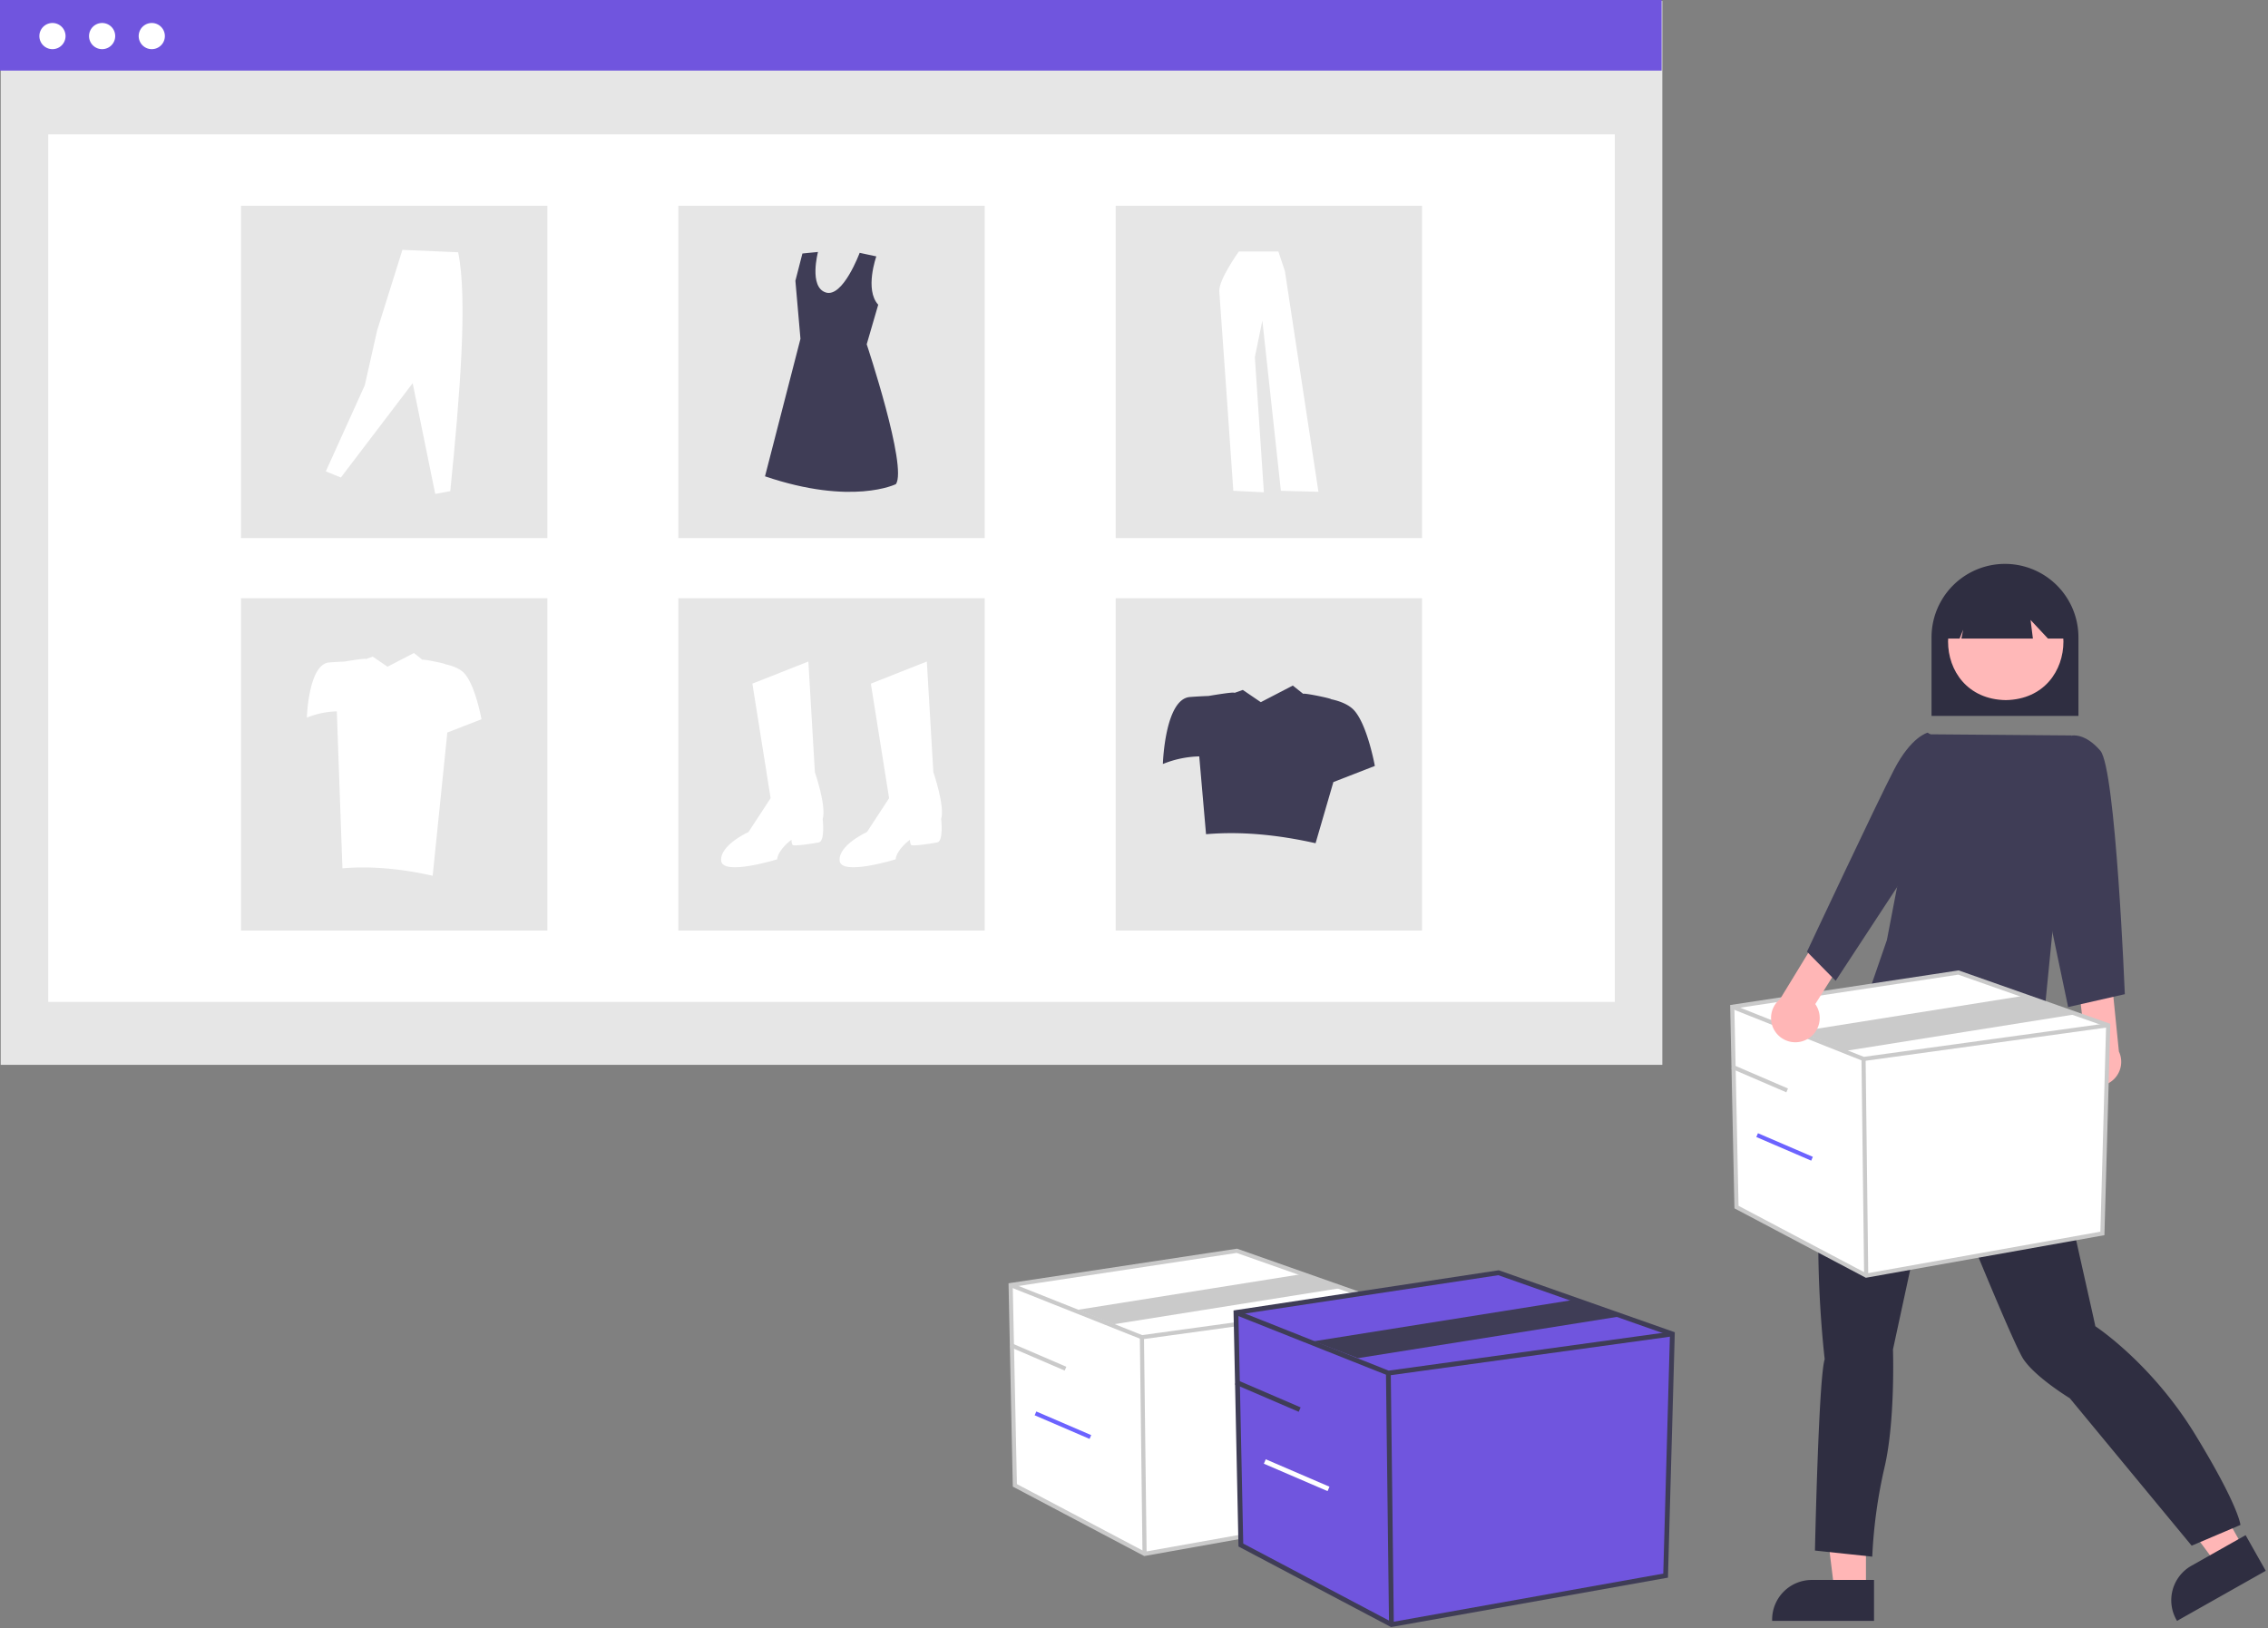 <svg xmlns="http://www.w3.org/2000/svg" width="880" height="632" fill="none"><rect width="100%" height="100%" fill="#808080" stroke="none"/><g clip-path="url(#a)"><path fill="#E6E6E6" d="M645 .363H.275v412.91H645V.363Z"/><path fill="#fff" d="M626.564 52.152H18.711v336.693h607.853V52.152Z"/><path fill="url(#b)" d="M644.725 0H0v27.39h644.725V0Z"/><path fill="#fff" d="M20.354 19.08a5.077 5.077 0 1 0 0-10.154 5.077 5.077 0 0 0 0 10.154ZM39.624 19.08a5.077 5.077 0 1 0 0-10.154 5.077 5.077 0 0 0 0 10.154ZM58.893 19.08a5.077 5.077 0 1 0 0-10.154 5.077 5.077 0 0 0 0 10.154Z"/><path fill="#E6E6E6" d="M212.387 79.848H93.5V208.83h118.887V79.848ZM382.08 79.848H263.193V208.83H382.08V79.848ZM551.772 79.848H432.885V208.83h118.887V79.848ZM212.387 232.176H93.5v128.982h118.887V232.176ZM382.08 232.176H263.193v128.982H382.08V232.176ZM551.772 232.176H432.885v128.982h118.887V232.176Z"/><path fill="#fff" d="m291.929 265.326 21.722-8.588 2.526 42.939s4.546 13.134 3.031 18.186c0 0 1.01 8.588-1.516 9.093-2.526.505-9.6 1.516-10.1 1.01s-.505-2.021-.505-2.021-5.052 3.536-5.557 7.577c0 0-21.217 6.567-21.722.505-.505-6.062 10.608-11.114 10.608-11.114l8.588-13.134-7.075-44.453ZM337.9 265.326l21.719-8.588 2.526 42.939s4.546 13.134 3.031 18.186c0 0 1.01 8.588-1.516 9.093-2.526.505-9.6 1.516-10.1 1.01s-.505-2.021-.505-2.021-5.052 3.536-5.557 7.577c0 0-21.217 6.567-21.722.505-.505-6.062 10.608-11.114 10.608-11.114l8.588-13.134-7.072-44.453Z"/><path fill="#3F3D56" d="M340.021 99.51s-4.625 12.924.734 18.752l-4.468 15.353s15.874 47.622 11.339 54.274c0 0-16.932 8.466-50.8-3.024l13.757-53.367-1.965-22.526 2.721-10.583 6.047-.6s-3.628 13.606 3.024 15.723c6.652 2.117 13.141-15.383 13.141-15.383l6.47 1.381Z"/><path fill="#fff" d="m126.422 182.938 5.837 2.388 27.858-36.613 8.755 42.98 5.837-1.061c3.744-37.055 6.8-74.85 3.051-92.726l-21.623-.93-9.816 31.312-4.776 21.225-15.123 33.425ZM480.677 97.613s-7.966 11.074-7.577 15.543c.389 4.469 5.44 77.327 5.44 77.327l11.852.583-3.5-52.458 2.914-14.183 7.189 66.058 14.572.389-13.017-85.681-2.526-7.577h-15.347Z"/><path fill="#3F3D56" d="M525.7 276.017c-2.115-2.538-5.751-3.91-9.242-4.652.1-.317-10.618-2.532-10.8-2.076l-4.041-3.219-12.417 6.447-6.977-4.75-3.241 1.15c.132-.572-10.061 1.194-10.061 1.194-1.947.07-4.434.192-7.218.406-9.749.75-10.5 26-10.5 26a39.86 39.86 0 0 1 14.113-2.955l2.635 30.2c13.553-1.162 27.767.19 42.5 3.5l6.909-23.74 16.089-6.257s-2.749-15.249-7.749-21.248Z"/><path fill="#fff" d="M180.442 261.636c-1.743-2.091-4.738-3.222-7.615-3.833.086-.262-8.749-2.086-8.9-1.71l-3.33-2.652-10.229 5.312-5.749-3.913-2.67.948c.109-.471-8.29.983-8.29.983-1.6.058-3.654.158-5.947.335-8.033.618-8.651 21.421-8.651 21.421a32.838 32.838 0 0 1 11.629-2.435l2.171 60.914c11.167-.958 22.879.157 35.015 2.884l5.692-55.59 13.257-5.155s-2.264-12.564-6.383-17.509Z"/><path fill="#2F2E41" d="M749.449 277.852h57v-30.5a28.5 28.5 0 1 0-57 0v30.5Z"/><path fill="#FFB6B6" d="M724.004 617.194h-12.259l-5.833-47.292h18.094l-.002 47.292Z"/><path fill="#2F2E41" d="M727.133 613.191h-24.145a15.39 15.39 0 0 0-15.386 15.385v.5h39.531v-15.885Z"/><path fill="#FFB6B6" d="m870.559 600.835-10.676 6.027-28.328-38.311 15.757-8.895 23.247 41.179Z"/><path fill="#2F2E41" d="m871.313 595.812-21.024 11.867a15.385 15.385 0 0 0-5.834 20.963l.246.435 34.424-19.434-7.812-13.831ZM792.204 404.525l.946 4.73s2.838 2.838 1.419 4.257c-1.419 1.419-.946 8.042-.946 8.042.794 12.076 16.573 79.936 19.395 93.189 0 0 21.76 14.191 38.789 42.1s17.5 35.005 17.5 35.005l-18.918 8.043-47.3-57.238s-13.245-8.042-17.976-15.137c-4.731-7.095-34.064-80.418-34.064-80.418l-16.56 76.633s.946 27.909-3.311 45.885a192.45 192.45 0 0 0-4.73 34.532l-22.233-2.365s1.419-67.172 3.784-74.268c0 0-9.934-81.836 9.934-114.476l16.012-42.687 15.682-6.036 42.577 40.209Z"/><path fill="#FFB8B8" d="M778.245 226.309c-29.847.51-29.842 44.907 0 45.412 29.845-.51 29.841-44.907 0-45.412Z"/><path fill="#2F2E41" d="M755.273 247.834h5.073l1.381-3.454-.691 3.454h27.745l-.9-7.227 6.744 7.227h6.727v-3.916a23.041 23.041 0 0 0-23.021-23.055 23.038 23.038 0 0 0-23.055 23.022v.033l-.003 3.916Z"/><path fill="#3F3D56" d="m747.465 284.977 56.4.457-11.916 120.917s-65.959-3.481-66-23.614l6.179-17.891 15.337-79.869Z"/><path fill="#FFB6B6" d="M806.289 418.038a9.376 9.376 0 0 1 2.7-14.122l-2.451-21.287 12.573-4.645 3.039 30.111a9.426 9.426 0 0 1-10.082 13.313 9.427 9.427 0 0 1-5.779-3.37Z"/><path fill="#3F3D56" d="m796.449 295.85 7.421-10.373s5.079-1.127 11.079 5.873c6 7 9.5 94.5 9.5 94.5l-22 5-13-62 7-33Z"/><path fill="#fff" d="m672.135 390.739 1.636 77.737 50.325 26.595 91.648-16.366 2.251-80.806-58.099-20.458-87.761 13.298Z"/><path fill="#CACACA" d="m723.965 495.911-50.987-26.945-1.662-78.916 88.658-13.433.189.067 58.652 20.652-2.285 82.045-92.565 16.53Zm-49.4-27.924 49.662 26.244 90.733-16.202 2.215-79.566-57.356-20.197-86.866 13.162 1.612 76.559Z"/><path fill="#CACACA" d="m722.973 411.816-.197-.078-50.938-20.253.593-1.493 50.742 20.174 94.712-13.063.22 1.592-95.132 13.121Z"/><path fill="#CACACA" d="m723.877 410.98-1.607.02 1.022 84.079 1.608-.019-1.023-84.08ZM716.536 407.791l-18.362-7.444 88.395-14.085 18.362 7.443-88.395 14.086ZM672.452 413.289l-.636 1.477 21.297 9.169.635-1.476-21.296-9.17Z"/><path fill="#6C63FF" d="m682.097 439.809-.636 1.476 21.296 9.169.636-1.476-21.296-9.169Z"/><path fill="#fff" d="m392.135 498.739 1.636 77.737 50.325 26.595 91.648-16.366 2.251-80.806-58.099-20.458-87.761 13.298Z"/><path fill="#CACACA" d="m443.965 603.911-50.987-26.945-1.662-78.916 88.658-13.433.189.067 58.652 20.652-2.285 82.045-92.565 16.53Zm-49.4-27.924 49.662 26.244 90.733-16.202 2.215-79.566-57.356-20.197-86.866 13.162 1.612 76.559Z"/><path fill="#CACACA" d="m442.973 519.816-.197-.078-50.938-20.253.593-1.493 50.742 20.174 94.712-13.063.22 1.592-95.132 13.121Z"/><path fill="#CACACA" d="m443.877 518.98-1.607.02 1.022 84.079 1.608-.019-1.023-84.08ZM432.088 513.961l-13.914-5.614 88.395-14.085 13.913 5.614-88.394 14.085ZM392.452 521.289l-.636 1.477 21.297 9.169.635-1.476-21.296-9.17Z"/><path fill="#6C63FF" d="m402.097 547.809-.636 1.476 21.296 9.169.636-1.476-21.296-9.169Z"/><path fill="url(#c)" d="m479.562 509.397 1.901 90.241 58.419 30.872 106.389-18.998 2.612-93.803-67.443-23.748-101.878 15.436Z"/><path fill="#3F3D56" d="m539.73 631.484-59.188-31.278-1.929-91.608 102.918-15.594.219.077 68.085 23.974-2.652 95.241-107.453 19.188Zm-57.346-32.415 57.65 30.466 105.326-18.808 2.572-92.364-66.582-23.445-100.837 15.278 1.871 88.873Z"/><path fill="#3F3D56" d="m538.579 533.866-.228-.091-59.132-23.51.689-1.734 58.903 23.419 109.945-15.164.255 1.848-110.432 15.232Z"/><path fill="#3F3D56" d="m539.627 532.895-1.865.023 1.187 97.603 1.866-.023-1.188-97.603ZM526.887 527.113l-17.098-6.559 102.612-16.351 17.099 6.559-102.613 16.351ZM479.931 535.575l-.738 1.714 24.722 10.644.738-1.714-24.722-10.644Z"/><path fill="#fff" d="m491.127 566.361-.738 1.713 24.721 10.644.738-1.713-24.721-10.644Z"/><path fill="#FFB6B6" d="M700.668 403.592a9.38 9.38 0 0 0 5.244-10.153 9.385 9.385 0 0 0-1.571-3.747l11.422-18.13-9.324-9.628-15.771 25.829a9.426 9.426 0 0 0 3.325 16.378 9.433 9.433 0 0 0 6.675-.548v-.001Z"/><path fill="#3F3D56" d="m756.133 289.744-8.183-5.392s-6.315 1.416-13.031 14.334-33.8 70.672-33.8 70.672l11.133 11.3 29.7-45.309 14.181-45.605Z"/></g><defs><linearGradient id="b" x1="644.725" x2="0" y1="9.503" y2="9.503" gradientUnits="userSpaceOnUse"><stop stop-color="#7055DE"/><stop offset="1" stop-color="#7055DE"/></linearGradient><linearGradient id="c" x1="648.883" x2="479.562" y1="541.335" y2="541.335" gradientUnits="userSpaceOnUse"><stop stop-color="#7055DE"/><stop offset="1" stop-color="#7055DE"/></linearGradient><clipPath id="a"><path fill="#fff" d="M0 0h879.125v631.485H0z"/></clipPath></defs></svg>
